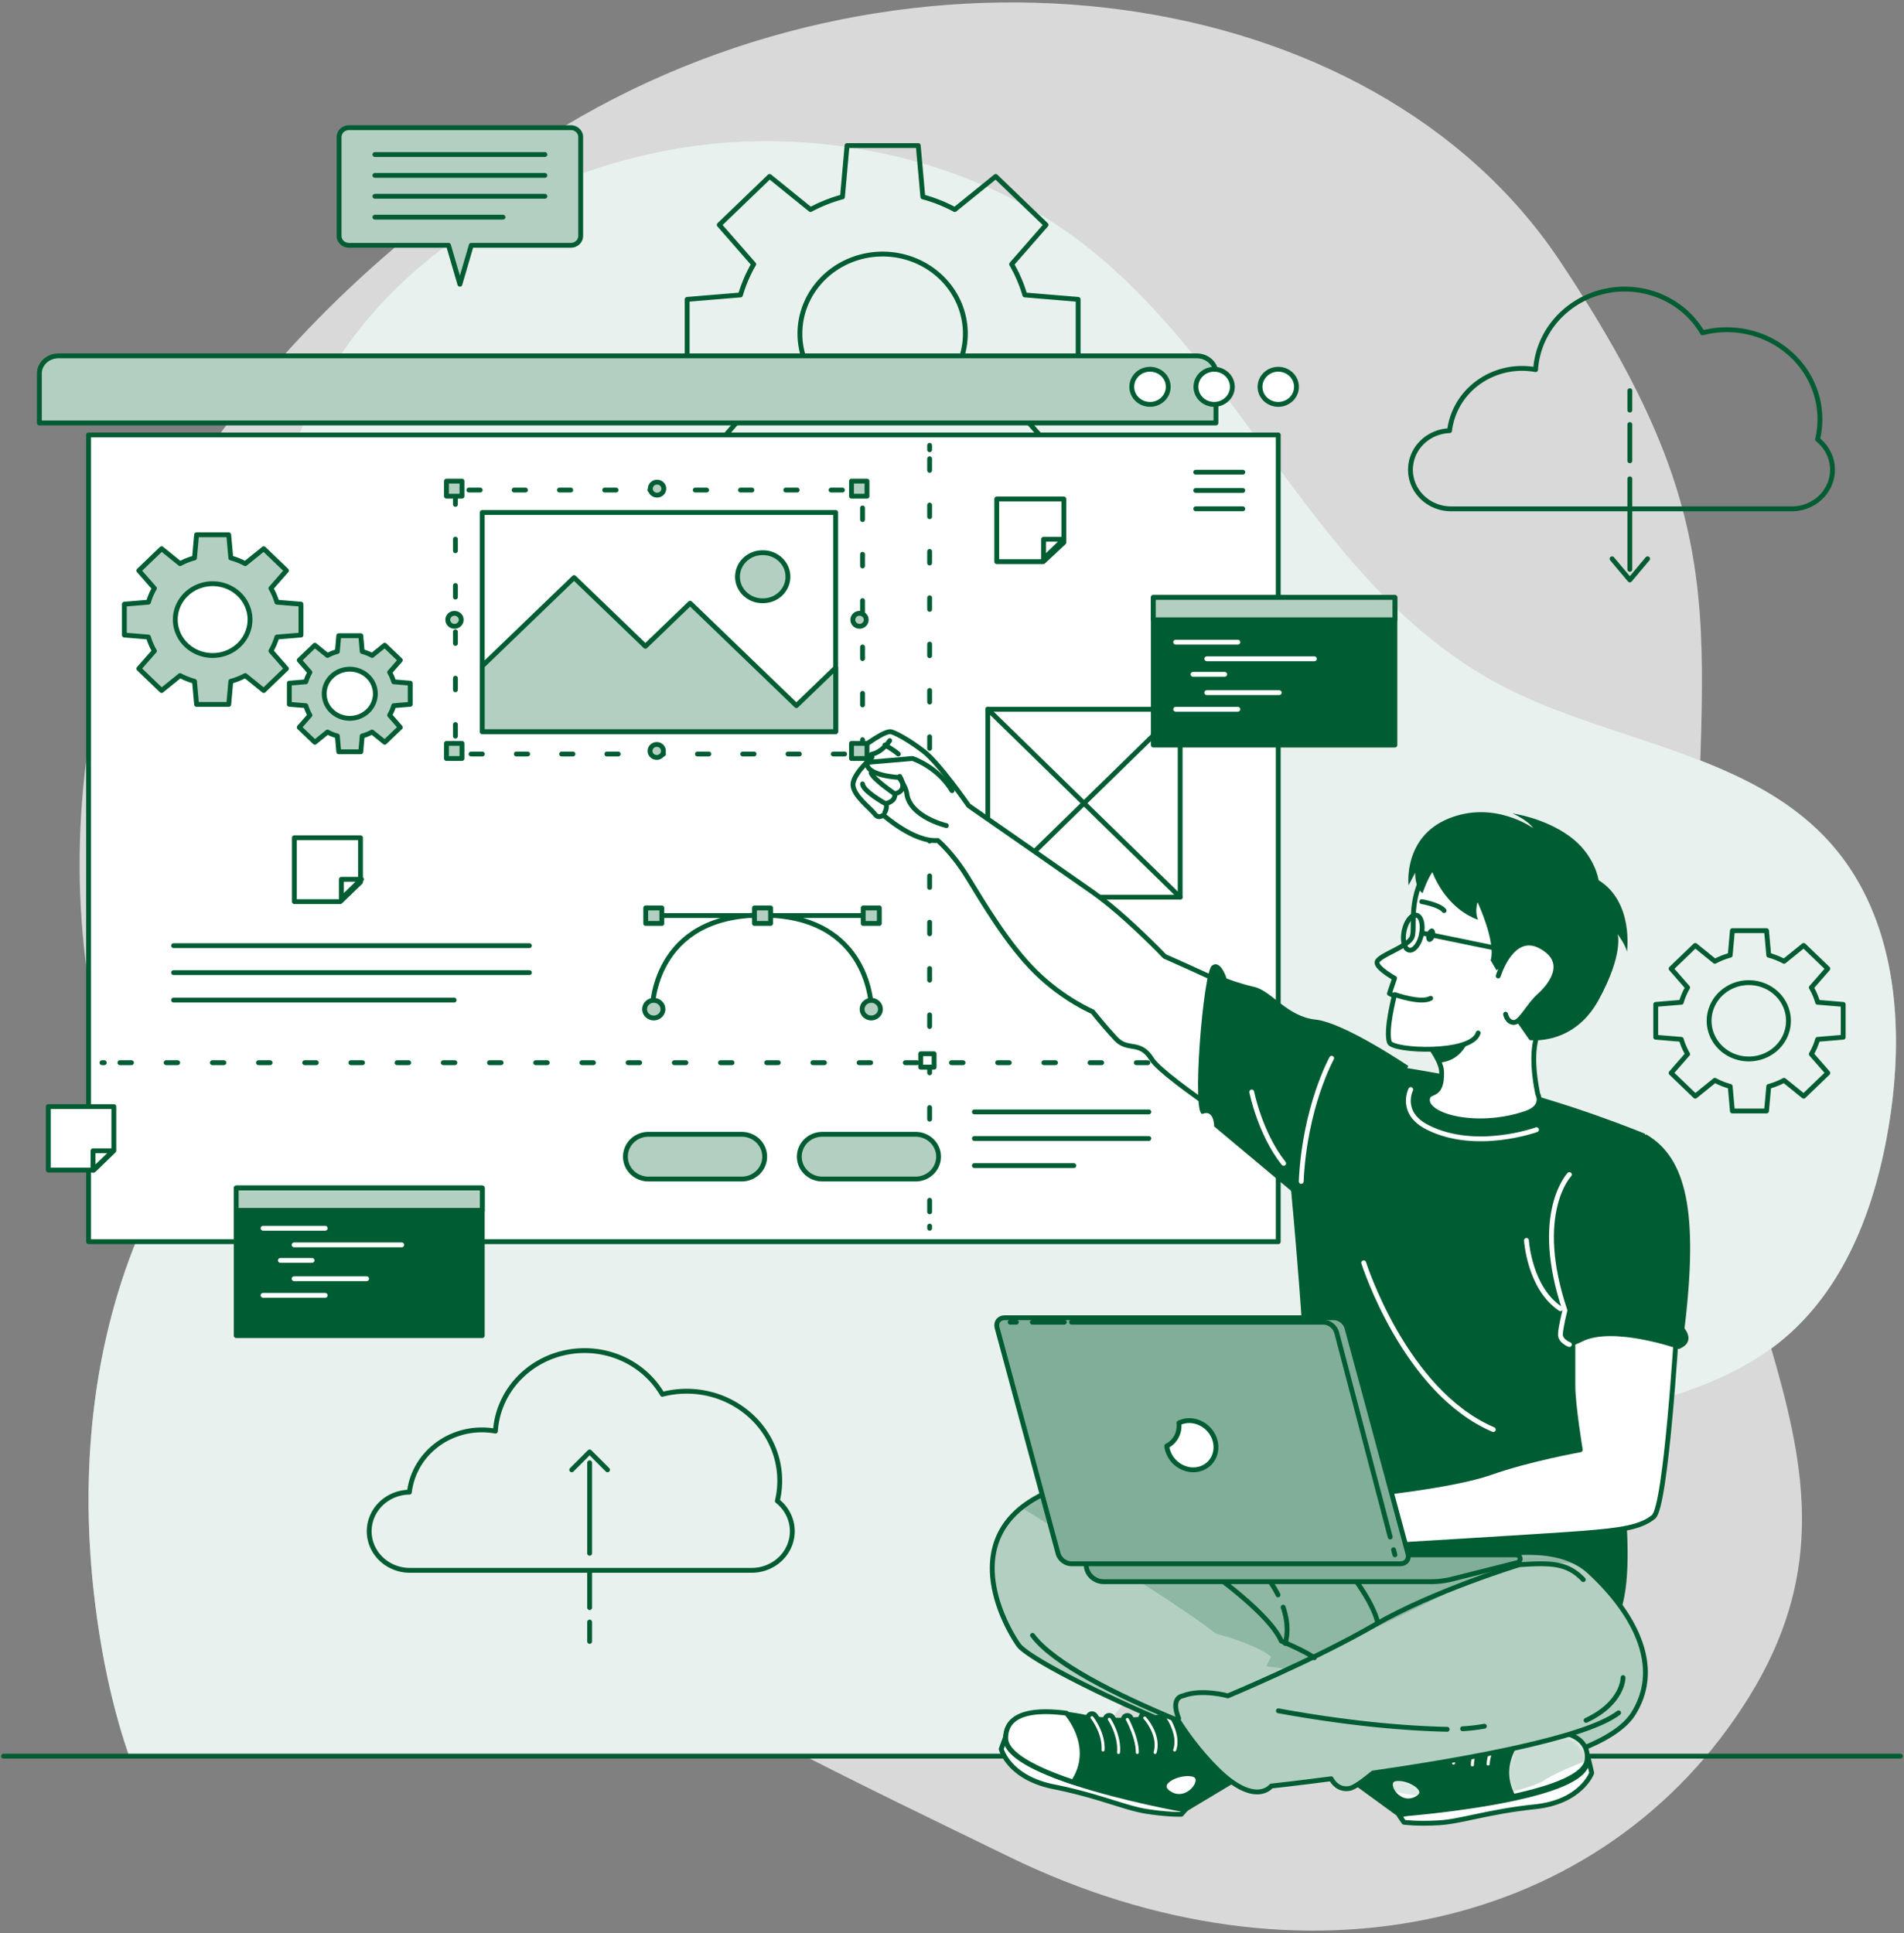 <svg xmlns="http://www.w3.org/2000/svg" width="394" height="400" fill="none"><rect width="100%" height="100%" fill="#808080" stroke="none"/><path fill="#fff" d="M25.484 124.772S-.624 189.613 36.064 254.93c36.692 65.313 112.277 99.799 172.771 129.294 60.493 29.494 123.311 15.131 153.162-33.181s-11.092-82.8-11.141-151.695c-.048-68.896 10.719-87.138-28.064-145.344S188.805-17.085 116.839 26.086c-71.97 43.17-91.355 98.686-91.355 98.686" opacity=".7"/><path fill="#B3CFC2" d="M26.737 363.395h198.028a220 220 0 0 1 2.433-3.648c21.302-31.154 55.407-53.364 92.659-63.782 16.687-4.667 34.766-7.444 48.177-18.068 13.797-10.93 20.134-28.37 22.879-45.348 3.322-20.557 1.523-43.599-13-59.029-17.056-18.121-45.63-20.151-67.853-32.03-38.243-20.443-53.071-67.007-87.862-92.516-21.969-16.107-51.654-22.35-78.199-18.82-37.679 5.013-73.137 29.273-83.78 64.82-2.953 9.864-4.133 20.561-3.223 31.895 1.701 21.215 6.45 42.7 1.972 63.534-4.939 22.962-20.49 42.352-29.782 64.032-11.566 26.995-13.159 57.293-8.214 86.095 1.323 7.703 3.172 15.429 5.765 22.865"/><path fill="#fff" d="M26.737 363.395h198.028a220 220 0 0 1 2.433-3.648c21.302-31.154 55.407-53.364 92.659-63.782 16.687-4.667 34.766-7.444 48.177-18.068 13.797-10.93 20.134-28.37 22.879-45.348 3.322-20.557 1.523-43.599-13-59.029-17.056-18.121-45.63-20.151-67.853-32.03-38.243-20.443-53.071-67.007-87.862-92.516-21.969-16.107-51.654-22.35-78.199-18.82-37.679 5.013-73.137 29.273-83.78 64.82-2.953 9.864-4.133 20.561-3.223 31.895 1.701 21.215 6.45 42.7 1.972 63.534-4.939 22.962-20.49 42.352-29.782 64.032-11.566 26.995-13.159 57.293-8.214 86.095 1.323 7.703 3.172 15.429 5.765 22.865" opacity=".7"/><path stroke="#005C32" stroke-linecap="round" stroke-linejoin="round" stroke-miterlimit="10" d="M.74 363.395h392.52M337.265 99.087v18.727m0-29.964v7.49m0-14.489v4.007m-3.678 30.767 3.678 4.378 3.676-4.378M122.018 321.418v-18.729m0 29.964v-7.49m0 14.489v-4.005M223.101 76.119V61.951l-11.035-.916a28.6 28.6 0 0 0-2.729-6.36l7.123-8.144-10.416-10.02-8.468 6.853a31 31 0 0 0-6.61-2.625l-.952-10.615h-14.732l-.947 10.615a31.2 31.2 0 0 0-6.615 2.622l-8.466-6.85-10.415 10.02 7.123 8.143a28.7 28.7 0 0 0-2.729 6.361l-11.035.916v14.168l11.035.916a28.7 28.7 0 0 0 2.727 6.361l-7.121 8.143 10.415 10.02 8.466-6.852a31 31 0 0 0 6.613 2.624l.949 10.615h14.732l.952-10.615a31 31 0 0 0 6.61-2.622l8.468 6.85 10.416-10.02-7.123-8.143a28.6 28.6 0 0 0 2.726-6.36zm-40.455 9.382c-4.539 0-8.893-1.735-12.103-4.823s-5.013-7.275-5.013-11.642 1.803-8.554 5.013-11.642 7.564-4.822 12.103-4.822c4.54 0 8.893 1.734 12.103 4.822s5.013 7.276 5.013 11.642c0 4.367-1.803 8.555-5.013 11.642-3.21 3.088-7.563 4.823-12.103 4.823M381.419 214.63v-6.792l-5.292-.44a13.7 13.7 0 0 0-1.307-3.049l3.417-3.905-4.998-4.808-4.059 3.287a15 15 0 0 0-3.17-1.258l-.458-5.089h-7.063l-.455 5.089a15 15 0 0 0-3.17 1.258l-4.062-3.287-4.993 4.805 3.415 3.905c-.56.964-.999 1.988-1.308 3.052l-5.291.438v6.796l5.291.438a13.6 13.6 0 0 0 1.308 3.049l-3.415 3.908 4.993 4.803 4.062-3.285a14.8 14.8 0 0 0 3.17 1.258l.455 5.089h7.063l.458-5.089a14.8 14.8 0 0 0 3.17-1.258l4.059 3.285 4.998-4.803-3.417-3.908c.554-.951.993-1.975 1.307-3.049zm-19.397 4.498a8.5 8.5 0 0 1-3.184-.562 8.25 8.25 0 0 1-2.71-1.703 7.9 7.9 0 0 1-1.815-2.578 7.6 7.6 0 0 1-.638-3.052c0-1.048.217-2.086.638-3.053a7.9 7.9 0 0 1 1.815-2.578 8.3 8.3 0 0 1 2.71-1.702 8.5 8.5 0 0 1 3.184-.563c2.153.035 4.206.882 5.715 2.359 1.51 1.477 2.356 3.466 2.356 5.537s-.846 4.06-2.356 5.537-3.562 2.324-5.715 2.358m14.087-128.195c.749-3.12.645-6.373-.301-9.443a18.4 18.4 0 0 0-5.101-8.073 19.5 19.5 0 0 0-8.575-4.605 20 20 0 0 0-9.821.06 18.1 18.1 0 0 0-6.776-6.623 19.04 19.04 0 0 0-9.324-2.428c-4.701.001-9.225 1.725-12.651 4.82-3.427 3.097-5.499 7.332-5.793 11.845a16 16 0 0 0-2.796-.258c-3.711.001-7.291 1.316-10.058 3.693-2.768 2.377-4.528 5.652-4.947 9.198-2.19.079-4.262.977-5.774 2.504a7.93 7.93 0 0 0-2.321 5.668c.024 2.109.903 4.124 2.449 5.619 1.546 1.494 3.637 2.349 5.829 2.382h70.646a8.65 8.65 0 0 0 4.848-1.479 8.13 8.13 0 0 0 3.074-3.898 7.8 7.8 0 0 0 .177-4.889 8.07 8.07 0 0 0-2.785-4.093M160.86 310.584c.75-3.12.646-6.373-.301-9.443a18.4 18.4 0 0 0-5.101-8.073 19.5 19.5 0 0 0-8.575-4.605 20 20 0 0 0-9.821.06 18.1 18.1 0 0 0-6.776-6.623 19.03 19.03 0 0 0-9.323-2.427c-4.701 0-9.226 1.724-12.652 4.82-3.427 3.096-5.498 7.331-5.793 11.844a15.7 15.7 0 0 0-2.796-.258c-3.71.001-7.291 1.315-10.059 3.693-2.768 2.377-4.529 5.651-4.948 9.198-2.23.024-4.358.898-5.917 2.431-1.56 1.534-2.422 3.6-2.397 5.745s.934 4.192 2.528 5.692 3.742 2.329 5.971 2.305h70.644a8.64 8.64 0 0 0 4.848-1.478 8.13 8.13 0 0 0 3.076-3.897 7.8 7.8 0 0 0 .178-4.89 8.07 8.07 0 0 0-2.786-4.094"/><path stroke="#005C32" stroke-linecap="round" stroke-linejoin="round" stroke-miterlimit="10" d="m125.717 304.147-3.701-3.703-3.705 3.703"/><path fill="#B3CFC2" stroke="#005C32" stroke-linecap="round" stroke-linejoin="round" stroke-miterlimit="10" d="M251.62 87.521H8.146v-10.23c0-2.02 1.776-3.656 3.967-3.656H247.65c2.191 0 3.97 1.636 3.97 3.655z"/><path fill="#fff" stroke="#005C32" stroke-linecap="round" stroke-linejoin="round" stroke-miterlimit="10" d="M264.513 90.001H18.33v166.933h246.183zm3.77-9.956c0 .963-.397 1.887-1.104 2.569a3.84 3.84 0 0 1-2.666 1.064c-1 0-1.959-.383-2.666-1.064a3.57 3.57 0 0 1-1.105-2.57c0-.963.398-1.887 1.105-2.568a3.84 3.84 0 0 1 2.666-1.064c1 0 1.959.382 2.666 1.064a3.57 3.57 0 0 1 1.104 2.569m-13.27 0c0 .963-.396 1.886-1.103 2.567a3.84 3.84 0 0 1-2.664 1.065 3.84 3.84 0 0 1-2.665-1.063 3.57 3.57 0 0 1-1.104-2.567c0-.963.397-1.886 1.104-2.567a3.84 3.84 0 0 1 2.664-1.064 3.84 3.84 0 0 1 2.664 1.064 3.56 3.56 0 0 1 1.104 2.565m-13.268 0c0 .963-.397 1.887-1.104 2.569a3.84 3.84 0 0 1-2.666 1.064c-1 0-1.959-.383-2.666-1.064a3.57 3.57 0 0 1-1.104-2.57c0-.963.397-1.887 1.104-2.568a3.84 3.84 0 0 1 2.666-1.064c1 0 1.959.382 2.666 1.064a3.57 3.57 0 0 1 1.104 2.569"/><path stroke="#005C32" stroke-linecap="round" stroke-linejoin="round" stroke-miterlimit="10" d="M257.174 97.704h-9.731m9.731 3.791h-9.731m9.731 3.791h-9.731M35.919 195.681h73.632m-73.632 5.578h73.632m-73.632 5.684h58.056"/><path stroke="#005C32" stroke-linecap="round" stroke-linejoin="round" d="M192.371 92.15v.925"/><path stroke="#005C32" stroke-dasharray="2.4 7.19" stroke-linecap="round" stroke-linejoin="round" d="M192.371 94.927v157.378"/><path stroke="#005C32" stroke-linecap="round" stroke-linejoin="round" d="M192.371 253.711v.446M21.107 219.904h.47"/><path stroke="#005C32" stroke-dasharray="2.4 7.16" stroke-linecap="round" stroke-linejoin="round" d="M24.81 219.904h234.216"/><path fill="#fff" stroke="#005C32" stroke-linecap="round" stroke-linejoin="round" stroke-miterlimit="10" d="M193.297 218.052h-2.777v2.778h2.777z"/><path fill="#B3CFC2" stroke="#005C32" stroke-linecap="round" stroke-linejoin="round" stroke-miterlimit="10" d="M118.134 26.42H72.2c-.538 0-1.054.205-1.434.57a1.9 1.9 0 0 0-.594 1.372V48.82c0 1.072.908 1.939 2.028 1.939h20.612l2.354 8.063 2.354-8.063h20.614c.538 0 1.053-.204 1.434-.568.38-.363.594-.857.594-1.37V28.36c0-.514-.214-1.007-.594-1.37a2.08 2.08 0 0 0-1.434-.568z"/><path stroke="#005C32" stroke-linecap="round" stroke-linejoin="round" stroke-miterlimit="10" d="M77.578 31.976h35.178m-35.178 4.319h35.178m-35.178 4.322h35.178m-35.178 4.32h26.511"/><path fill="#005C32" stroke="#005C32" stroke-linecap="round" stroke-linejoin="round" stroke-miterlimit="10" d="M99.796 245.825H48.879v30.55h50.917z"/><path fill="#B3CFC2" stroke="#005C32" stroke-linecap="round" stroke-linejoin="round" stroke-miterlimit="10" d="M99.796 245.825H48.879v4.628h50.917z"/><path stroke="#fff" stroke-linecap="round" stroke-linejoin="round" stroke-miterlimit="10" d="M54.434 254.157h12.865m-6.433 3.441h22.266m-25.111 3.212h6.557m-3.712 3.791h15m-21.432 3.442h12.865"/><path stroke="#005C32" stroke-linecap="round" stroke-linejoin="round" stroke-miterlimit="10" d="M179.496 189.448h-43.681m44.521 19.347s0-19.441-22.681-19.441-22.681 19.441-22.681 19.441"/><path fill="#B3CFC2" stroke="#005C32" stroke-linecap="round" stroke-linejoin="round" stroke-miterlimit="10" d="M180.293 210.645c.503 0 .985-.192 1.34-.533.355-.342.555-.805.555-1.287 0-.483-.2-.946-.555-1.287a1.93 1.93 0 0 0-1.34-.533 1.93 1.93 0 0 0-1.34.533 1.79 1.79 0 0 0-.555 1.287c0 .482.2.945.555 1.287s.837.533 1.34.533m-46.901-1.82c0-.483.2-.947.556-1.288a1.93 1.93 0 0 1 1.34-.534c.503 0 .986.192 1.341.534.356.341.555.805.555 1.288s-.199.946-.555 1.288a1.94 1.94 0 0 1-1.341.533c-.503 0-.985-.192-1.34-.533a1.79 1.79 0 0 1-.556-1.288m45.235-17.741h3.334v-3.202h-3.336v3.204zm-22.505 0h3.336v-3.202h-3.336zm-22.5 0h3.333v-3.202h-3.333zm-71.345-59.675v-6.39l-4.983-.412c-.292-1-.705-1.964-1.233-2.87l3.218-3.672-4.707-4.519-3.823 3.091a14 14 0 0 0-2.988-1.184l-.428-4.788h-6.654l-.43 4.786c-1.041.279-2.043.677-2.986 1.183l-3.823-3.088-4.705 4.517 3.216 3.674c-.527.907-.94 1.87-1.233 2.87l-4.983.412v6.39l4.983.414a13 13 0 0 0 1.233 2.87l-3.218 3.672 4.707 4.519 3.823-3.091c.933.503 1.936.899 2.988 1.184l.428 4.788h6.654l.43-4.788a14 14 0 0 0 2.989-1.184l3.822 3.091 4.703-4.519-3.216-3.672c.527-.907.94-1.87 1.233-2.87zm-18.27 4.23c-2.051 0-4.018-.782-5.468-2.175s-2.264-3.282-2.264-5.251.814-3.859 2.264-5.251 3.417-2.175 5.467-2.175 4.017.782 5.467 2.175 2.265 3.281 2.265 5.251c0 1.969-.815 3.858-2.265 5.251s-3.416 2.175-5.467 2.175m40.881 10.104v-4.374l-3.41-.283a8.8 8.8 0 0 0-.845-1.965l2.203-2.514-3.22-3.093-2.618 2.116a9.6 9.6 0 0 0-2.043-.81l-.294-3.277h-4.557l-.294 3.277a9.6 9.6 0 0 0-2.043.81l-2.618-2.114-3.22 3.093 2.2 2.515a8.8 8.8 0 0 0-.842 1.962l-3.413.283v4.374l3.413.283c.203.69.486 1.35.843 1.965l-2.2 2.514 3.22 3.093 2.617-2.116a9.7 9.7 0 0 0 2.043.81l.294 3.277h4.555l.294-3.277a9.8 9.8 0 0 0 2.045-.81l2.618 2.114 3.22-3.093-2.203-2.515a8.7 8.7 0 0 0 .843-1.962zm-12.504 2.897a5.4 5.4 0 0 1-3.743-1.489 4.98 4.98 0 0 1-1.55-3.595c0-1.349.557-2.642 1.55-3.595a5.4 5.4 0 0 1 3.743-1.489c1.404 0 2.75.535 3.743 1.489a4.98 4.98 0 0 1 1.55 3.595 4.98 4.98 0 0 1-1.55 3.595 5.4 5.4 0 0 1-3.743 1.489"/><path stroke="#005C32" stroke-linecap="round" stroke-linejoin="round" stroke-miterlimit="10" d="M201.629 230.087h36.104m-36.104 5.502h36.104m-36.104 5.607h20.578"/><path fill="#B3CFC2" stroke="#005C32" stroke-linecap="round" stroke-linejoin="round" stroke-miterlimit="10" d="M153.484 243.973h-19.311a4.9 4.9 0 0 1-1.819-.352 4.8 4.8 0 0 1-1.542-1.003 4.6 4.6 0 0 1-1.03-1.502 4.53 4.53 0 0 1 0-3.543 4.6 4.6 0 0 1 1.03-1.501c.441-.43.965-.771 1.542-1.004a4.9 4.9 0 0 1 1.819-.352h19.311c.624 0 1.242.12 1.819.352.576.233 1.1.574 1.542 1.004.441.429.791.94 1.03 1.501a4.53 4.53 0 0 1 0 3.543 4.6 4.6 0 0 1-1.03 1.502c-.442.429-.966.77-1.542 1.003a4.9 4.9 0 0 1-1.819.352m35.986 0h-19.311a4.9 4.9 0 0 1-1.819-.352 4.8 4.8 0 0 1-1.542-1.003 4.6 4.6 0 0 1-1.03-1.502 4.53 4.53 0 0 1 0-3.543 4.6 4.6 0 0 1 1.03-1.501c.441-.43.965-.771 1.542-1.004a4.9 4.9 0 0 1 1.819-.352h19.311c.624 0 1.242.12 1.819.352.576.233 1.1.574 1.542 1.004.441.429.791.94 1.03 1.501a4.53 4.53 0 0 1 0 3.543 4.6 4.6 0 0 1-1.03 1.502c-.442.429-.966.77-1.542 1.003a4.9 4.9 0 0 1-1.819.352"/><path fill="#fff" stroke="#005C32" stroke-linecap="round" stroke-linejoin="round" stroke-miterlimit="10" d="M244.213 146.769h-39.807v38.882h39.807z"/><path stroke="#005C32" stroke-linecap="round" stroke-linejoin="round" stroke-miterlimit="10" d="m204.406 146.769 39.807 38.882m0-38.882-39.807 38.882"/><path fill="#005C32" stroke="#005C32" stroke-linecap="round" stroke-linejoin="round" stroke-miterlimit="10" d="M288.65 123.625h-49.991v30.55h49.991z"/><path fill="#B3CFC2" stroke="#005C32" stroke-linecap="round" stroke-linejoin="round" stroke-miterlimit="10" d="M288.65 123.625h-49.991v4.629h49.991z"/><path stroke="#fff" stroke-linecap="round" stroke-linejoin="round" stroke-miterlimit="10" d="M243.288 132.883h12.866m-6.433 3.441h22.265m-25.111 3.212h6.556m-3.71 3.791h14.996m-21.429 3.442h12.866"/><path fill="#fff" stroke="#005C32" stroke-linecap="round" stroke-linejoin="round" stroke-miterlimit="10" d="M220.144 103.259v8.994l-4.25 3.966h-9.636v-12.96z"/><path fill="#fff" stroke="#005C32" stroke-linecap="round" stroke-linejoin="round" stroke-miterlimit="10" d="m220.144 111.59-4.188 4.045v-4.045zM74.6 173.358v9.173l-4.19 4.045h-9.496v-13.218z"/><path fill="#fff" stroke="#005C32" stroke-linecap="round" stroke-linejoin="round" stroke-miterlimit="10" d="m74.8 181.948-4.151 4.019v-4.019zm-51.242 47.039v9.115l-4.15 4.02h-9.41v-13.135z"/><path fill="#fff" stroke="#005C32" stroke-linecap="round" stroke-linejoin="round" stroke-miterlimit="10" d="m23.426 238.131-4.17 3.991v-3.991zm170.618-64.215c-4.955.406-11.261-5.264-11.261-5.264s-.963.893-1.768-.216c-.808-1.109-4.303-3.68-4.499-5.906s3.933-5.833 3.933-5.833c-3.185.831-3.522-.954-3.522-.954s5.355-4.232 7.224-4.344c.737-.044 3.929 1.711 7.01 4.083 3.225 2.483 9.277 11.229 9.277 11.229s20.485 14.235 25.662 17.879c6.83 4.808 14.927 13.333 14.927 13.333s27.204 11.732 34.662 18.177l-10.135 22.985s-24.723-15.849-27.195-19.871c-2.472-4.02-4.944-1.601-7.416-4.232-2.47-2.628-4.843-5.632-4.843-5.632s-5.983-2.506-11.765-8.182c-5.782-5.679-10.871-14.363-14.066-19.566-3.196-5.204-6.225-7.686-6.225-7.686"/><path fill="#fff" d="M195.834 170.839s-7.537-1.771-8.191-6.594c-.212-1.568-1.619-3.373-1.619-3.373s-7.039-.339-6.593-3.116l9.387-.803s5.147 1.631 8.182 6.667"/><path stroke="#005C32" stroke-linecap="round" stroke-linejoin="round" stroke-miterlimit="10" d="M195.834 170.839s-7.537-1.771-8.191-6.594c-.212-1.568-1.619-3.373-1.619-3.373s-7.039-.339-6.593-3.116l9.387-.803s5.147 1.631 8.182 6.667"/><path stroke="#005C32" stroke-linecap="round" stroke-linejoin="round" stroke-miterlimit="10" d="M183.114 168.061s.449-.594.301-1.826c0 0 1.959-.338 1.743-1.986 0 0 2.904-.339 1.027-3.594"/><path stroke="#005C32" stroke-linecap="round" stroke-linejoin="round" stroke-miterlimit="10" d="M184.965 164.131s-4.232-2.879-4.712-4.188m2.825 6.267s-4.513-2.517-4.593-3.995m5.623-8.965s-1.432 2.363-3.809 2.858"/><path stroke="#005C32" stroke-linecap="round" stroke-linejoin="round" stroke-miterlimit="10" d="M183.114 154.175s1.501.766 2.777 1.852"/><path fill="#005C32" d="M340.383 234.598s-16.291-6.781-32.8-10.479-43.194-6.993-43.194-6.993 7.348 71.716 5.413 76.034c-1.934 4.313-13.554 18.799-13.554 18.799s62.866 23.44 73.824 25.436c10.959 1.996 5.243-34.374 5.243-34.374s11.513-46.231 5.068-68.423"/><path fill="#fff" stroke="#005C32" stroke-linecap="round" stroke-linejoin="round" stroke-miterlimit="10" d="M318.206 226.364s1.525 2.672-2.48 4.029c-10.383 3.528-21.443.415-20.265-3.324.45-1.428 3.021 0 2.855-5.334-.018-.688-.285-1.489-.698-2.345-.633-1.324-1.629-2.768-2.637-4.066-1.753-2.258-3.554-4.082-3.554-4.082s16.477-9.672 28.698 0c0 0-4.543 2.117-1.919 15.122"/><path fill="#B3CFC2" d="M337.966 354.638c-6.323 10.021-38.401 14.728-55.912 14.283-17.499-.436-67.89-23.653-71.307-28.568-3.166-4.551-10.945-19.599 1.044-28.694a23.6 23.6 0 0 1 3.231-2.036c8.209-4.325 62.803 9.314 62.803 9.314s3.381-2.081 4.622-1.926c3.811.472 6.51 3.472 14.232 5.606 5.39 1.499 20.097-4.262 29.491.692a13 13 0 0 1 2.858 2.016c8.78 8.159 15.25 19.29 8.938 29.313"/><mask id="a" width="137" height="60" x="204" y="309" maskUnits="userSpaceOnUse" style="mask-type:luminance"><path fill="#fff" d="M338.046 354.578c-6.347 9.933-38.549 14.598-56.127 14.157-17.567-.432-68.152-23.443-71.582-28.315-3.178-4.511-10.988-19.426 1.048-28.44a24 24 0 0 1 3.243-2.018c8.241-4.286 63.046 9.232 63.046 9.232s3.393-2.062 4.64-1.909c3.825.467 6.535 3.441 14.286 5.557 5.411 1.485 20.175-4.225 29.605.685a13 13 0 0 1 2.869 1.998c8.813 8.087 15.309 19.119 8.972 29.053"/></mask><g mask="url(#a)"><path fill="#005C32" fill-opacity=".7" d="M326.205 323.526c-9.665-.623-18.28 1.324-24.298 4.737-7.135 4.051-40.825 19.64-40.825 19.64.073-1.674 1.948-5.051 1.948-5.051-3.167-2.71-11.454-4.819-11.454-4.819-6.422-5.269-31.902-20.982-40.189-26.053a23 23 0 0 1 3.241-2.016c8.241-4.289 63.046 9.229 63.046 9.229s3.393-2.062 4.64-1.909c3.825.468 6.535 3.442 14.286 5.557 5.411 1.486 20.175-4.224 29.605.685" opacity=".3"/></g><path stroke="#005C32" stroke-linecap="round" stroke-linejoin="round" stroke-miterlimit="10" d="M337.966 354.638c-6.323 10.021-38.401 14.728-55.912 14.283-17.499-.436-67.89-23.653-71.307-28.568-3.166-4.551-10.945-19.599 1.044-28.694a23.6 23.6 0 0 1 3.231-2.036c8.209-4.325 62.803 9.314 62.803 9.314s3.381-2.081 4.622-1.926c3.811.472 6.51 3.472 14.232 5.606 5.39 1.499 20.097-4.262 29.491.692a13 13 0 0 1 2.858 2.016c8.78 8.159 15.25 19.29 8.938 29.313"/><path fill="#fff" stroke="#005C32" stroke-linecap="round" stroke-linejoin="round" stroke-miterlimit="10" d="m328.565 363.396.818 3.475s-2.177 6.017-11.751 6.998c-9.574.983-15.238 3.048-19.837 3.316-4.602.27-7.28-.111-7.28-.111l-.94-1.369z"/><path fill="#005C32" d="m272.912 363.344 16.595 12.087s12.869-.946 23.8-3.301l.002-.007c7.865-1.69 14.731-4.112 15.109-7.433.574-5.047-5.24-6.428-12.151-6.231a52 52 0 0 0-3.952.248c-11.061 1.1-25.118-4.569-25.118-4.569z"/><mask id="b" width="56" height="23" x="273" y="353" maskUnits="userSpaceOnUse" style="mask-type:luminance"><path fill="#fff" d="m273.129 363.184 16.419 12.383s12.733-.969 23.548-3.382l.002-.006c7.781-1.732 14.575-4.214 14.949-7.615.568-5.171-5.185-6.586-12.022-6.384a49 49 0 0 0-3.911.255c-10.943 1.126-24.851-4.682-24.851-4.682z"/></mask><g mask="url(#b)"><path fill="#005C32" fill-opacity=".7" d="M328.053 364.451c-2.95 1.115-6.615 2.67-9.134 4.317 0 0-15.253 7.54-38.692-.226l-7.101-5.355 14.139-9.431s13.905 5.808 24.852 4.677a48 48 0 0 1 3.91-.251c6.784-.204 12.497 1.186 12.026 6.269" opacity=".3"/></g><path stroke="#005C32" stroke-linecap="round" stroke-linejoin="round" stroke-miterlimit="10" d="m272.912 363.344 16.595 12.087s12.869-.946 23.8-3.301l.002-.007c7.865-1.69 14.731-4.112 15.109-7.433.574-5.047-5.24-6.428-12.151-6.231a52 52 0 0 0-3.952.248c-11.061 1.1-25.118-4.569-25.118-4.569z"/><path fill="#fff" d="M288.802 368.067c-2.784.439.275 5.943 4.051 4.271 3.774-1.671-1.266-4.709-4.051-4.271"/><mask id="c" width="8" height="5" x="287" y="368" maskUnits="userSpaceOnUse" style="mask-type:luminance"><path fill="#fff" d="M288.435 368.065c-2.959.464.294 6.28 4.308 4.513 4.012-1.765-1.346-4.976-4.308-4.513"/></mask><g mask="url(#c)"><path fill="#005C32" fill-opacity=".7" d="M293.994 371.64a65 65 0 0 1-6.38-1.069c-.568-1.14-.439-2.31.821-2.506 2.487-.39 6.665 1.812 5.559 3.575" opacity=".2"/></g><path stroke="#005C32" stroke-linecap="round" stroke-linejoin="round" stroke-miterlimit="10" d="M288.802 368.067c-2.784.439.275 5.943 4.051 4.271 3.774-1.671-1.266-4.709-4.051-4.271"/><path fill="#fff" d="M313.103 371.727c7.972-1.713 14.931-4.174 15.314-7.544.582-5.122-5.311-6.524-12.315-6.324-.305.272-7.094 6.373-2.999 13.868"/><mask id="d" width="18" height="15" x="311" y="358" maskUnits="userSpaceOnUse" style="mask-type:luminance"><path fill="#fff" d="M313.098 372.179c7.781-1.73 14.575-4.214 14.949-7.615.568-5.171-5.185-6.586-12.022-6.384-.298.275-6.925 6.433-2.927 13.999"/></mask><g mask="url(#d)"><path fill="#005C32" fill-opacity=".7" d="M328.051 364.451c-2.95 1.115-6.613 2.669-9.134 4.317 0 0-2.274 1.124-6.419 2.06-2.625-6.932 3.243-12.389 3.527-12.646 6.786-.204 12.5 1.186 12.026 6.269" opacity=".3"/></g><path stroke="#005C32" stroke-linecap="round" stroke-linejoin="round" stroke-miterlimit="10" d="M313.103 371.727c7.972-1.713 14.931-4.174 15.314-7.544.582-5.122-5.311-6.524-12.315-6.324-.305.272-7.094 6.373-2.999 13.868"/><path fill="#fff" stroke="#005C32" stroke-linecap="round" stroke-linejoin="round" stroke-miterlimit="10" d="m307.862 365.829.046.002c.449.021.83-.304.853-.726.162-3.191 2.779-5.791 2.804-5.815a.726.726 0 0 0 .161-.836.8.8 0 0 0-.182-.246.84.84 0 0 0-.58-.214.829.829 0 0 0-.572.234c-.125.122-3.065 3.028-3.259 6.803a.74.74 0 0 0 .196.535.84.84 0 0 0 .533.263m-3.262.182.069.004a.85.85 0 0 0 .58-.213.75.75 0 0 0 .251-.536c.069-3.224 2.468-6.019 2.493-6.048a.73.73 0 0 0 .181-.56.76.76 0 0 0-.295-.516.854.854 0 0 0-1.146.108c-.114.128-2.783 3.221-2.862 6.986a.74.74 0 0 0 .204.52.84.84 0 0 0 .525.255m-3.898-.387.014.003a.87.87 0 0 0 .595-.176.77.77 0 0 0 .288-.52c.25-2.68 2.679-6.106 2.702-6.14a.73.73 0 0 0 .101-.563.77.77 0 0 0-.342-.471.86.86 0 0 0-.594-.118.82.82 0 0 0-.516.3c-.111.152-2.685 3.784-2.975 6.86-.018.2.047.398.183.553a.83.83 0 0 0 .544.272m-3.685-.365a.9.9 0 0 0 .369-.042.8.8 0 0 0 .31-.193.74.74 0 0 0 .211-.651c-.578-3.247 2.633-6.03 2.668-6.058a.737.737 0 0 0 .055-1.08.8.8 0 0 0-.254-.178.85.85 0 0 0-.893.122c-.16.137-3.91 3.365-3.183 7.446a.74.74 0 0 0 .245.43.84.84 0 0 0 .472.204m-4.002-.903a.85.85 0 0 0 .697-.252.724.724 0 0 0 .182-.68c-.708-2.896 2.332-6.169 2.364-6.202a.734.734 0 0 0-.107-1.039.85.85 0 0 0-.562-.193.84.84 0 0 0-.55.218c-.151.156-3.63 3.89-2.73 7.559.079.326.372.554.706.589m-84.652-5.67-1.18 3.226s1.504 5.941 10.85 7.811c9.341 1.871 14.713 4.393 19.224 5.099 4.508.706 7.194.603 7.194.603l1.073-1.209z"/><path fill="#005C32" d="m262.729 363.931-17.638 10.574s-12.521-2.231-22.985-5.694v-.007c-7.528-2.488-13.997-5.616-13.997-9.009 0-5.157 5.859-5.98 12.618-5.095 1.267.154 2.556.378 3.85.642 10.732 2.207 25.158-2.13 25.158-2.13z"/><mask id="e" width="56" height="23" x="208" y="352" maskUnits="userSpaceOnUse" style="mask-type:luminance"><path fill="#fff" d="m263.032 363.661-17.684 10.657s-12.555-2.248-23.047-5.738v-.007c-7.548-2.508-14.034-5.661-14.034-9.081 0-5.198 5.874-6.027 12.652-5.136 1.269.156 2.562.382 3.859.648 10.762 2.224 25.226-2.147 25.226-2.147z"/></mask><g mask="url(#e)"><path fill="#005C32" fill-opacity=".7" d="m263.032 363.661-10.404 6.269c-10.443-3.02-17.236-9.416-21.121-14.294 9.224.024 18.497-2.779 18.497-2.779z" opacity=".3"/></g><path stroke="#005C32" stroke-linecap="round" stroke-linejoin="round" stroke-miterlimit="10" d="m262.729 363.931-17.638 10.574s-12.521-2.231-22.985-5.694v-.007c-7.528-2.488-13.997-5.616-13.997-9.009 0-5.157 5.859-5.98 12.618-5.095 1.267.154 2.556.378 3.85.642 10.732 2.207 25.158-2.13 25.158-2.13z"/><path fill="#fff" stroke="#005C32" stroke-linecap="round" stroke-linejoin="round" stroke-miterlimit="10" d="M222.07 368.764c-7.509-2.514-13.961-5.676-13.961-9.104 0-5.211 5.844-6.043 12.586-5.149.266.305 6.154 7.114 1.375 14.253m6.189-5.842h-.046a.82.82 0 0 1-.559-.261.78.78 0 0 1-.204-.566c.193-3.264-2.101-6.172-2.124-6.201a.76.76 0 0 1-.164-.578.77.77 0 0 1 .305-.521.83.83 0 0 1 .597-.16.82.82 0 0 1 .539.296c.11.138 2.689 3.391 2.462 7.252a.77.77 0 0 1-.252.524.82.82 0 0 1-.554.215m3.198.515-.069-.002a.81.81 0 0 1-.549-.275.77.77 0 0 1-.188-.57c.29-3.288-1.768-6.376-1.791-6.407a.76.76 0 0 1-.116-.589.79.79 0 0 1 .348-.496.83.83 0 0 1 1.121.225c.096.142 2.39 3.559 2.048 7.398a.77.77 0 0 1-.258.51.83.83 0 0 1-.546.206m3.89 0h-.014a.82.82 0 0 1-.567-.239.77.77 0 0 1-.227-.557c.05-2.752-1.966-6.485-1.986-6.522a.76.76 0 0 1-.043-.587.8.8 0 0 1 .391-.449.83.83 0 0 1 .603-.06.8.8 0 0 1 .477.364c.092.167 2.232 4.124 2.174 7.281a.77.77 0 0 1-.241.545.81.81 0 0 1-.567.224m3.679 0a.814.814 0 0 1-.644-.309.756.756 0 0 1-.137-.682c.932-3.248-1.931-6.405-1.961-6.434a.77.77 0 0 1 .061-1.106.824.824 0 0 1 1.142.059c.145.155 3.486 3.819 2.315 7.899a.8.8 0 0 1-.288.414.83.83 0 0 1-.488.159m4.048-.515a.81.81 0 0 1-.658-.328.77.77 0 0 1-.107-.708c1.022-2.875-1.616-6.514-1.644-6.548a.76.76 0 0 1-.107-.568.78.78 0 0 1 .323-.485.84.84 0 0 1 .579-.14.82.82 0 0 1 .521.282c.131.175 3.15 4.326 1.858 7.968a.8.8 0 0 1-.296.382.83.83 0 0 1-.469.145m3.839 4.237c2.877.76-.973 6.232-4.751 4.064-3.777-2.168 1.872-4.827 4.751-4.064"/><path fill="#B3CFC2" d="M213.664 338.4c4.364 5.851 17.284 12.312 30.163 17.644 1.384 2.193 4.202 6.29 8.075 10.103 7.925 7.807 11.159 3.434 11.159 3.434s5.004-.537 12.398-1.507c.492.908 1.616 2.333 3.739 2.011.962-.144 2.812-1.463 4.9-3.201 18.664-2.69 43.999-7.176 50.839-12.454"/><path stroke="#005C32" stroke-linecap="round" stroke-linejoin="round" stroke-miterlimit="10" d="M213.664 338.4c4.364 5.851 17.284 12.312 30.163 17.644 1.384 2.193 4.202 6.29 8.075 10.103 7.925 7.807 11.159 3.434 11.159 3.434s5.004-.537 12.398-1.507c.492.908 1.616 2.333 3.739 2.011.962-.144 2.812-1.463 4.9-3.201 18.664-2.69 43.999-7.176 50.839-12.454"/><path stroke="#005C32" stroke-linecap="round" stroke-linejoin="round" stroke-miterlimit="10" d="M327.636 326.866c-3.223-3.395-6.45-3.55-13.224-3.087 0 0-17.674 5.363-30 12.501s-30.322 14.637-30.322 14.637-5.484-1.52-9.299 0c0 0-2.679.197-.884 4.678m91.956-8.456s.09 5.23-7.657 8.851"/><path stroke="#005C32" stroke-linecap="round" stroke-linejoin="round" stroke-miterlimit="10" d="M250.694 325.439s12.05 8.52 14.451 14.14c0 0 4.631 1.928 6.841 3.45"/><path stroke="#005C32" stroke-linecap="round" stroke-linejoin="round" stroke-miterlimit="10" d="M265.528 332.573c.816 2.41 1.122 5.029.428 7.502m-3.227-12.945a20.4 20.4 0 0 1 1.738 2.899m15.556-3.664s4.062 5.187 5.074 9.4m17.56 21.964a37 37 0 0 0 4.508-.53m-42.629-3.189c11.092 2.023 23.239 3.569 34.933 3.831"/><path fill="#fff" d="M346.972 274.983s-2.197 36.734-4.787 38.885c-2.589 2.154-6.678 2.77-14.416 3.384-7.737.616-41.94 2.633-41.94 2.633l-3.66-10.543s18.188-1.771 26.261-4.621c8.074-2.849 18.584-4.716 18.584-4.716s-1.529-9.253-1.529-13.229v-18.733"/><path stroke="#005C32" stroke-linecap="round" stroke-linejoin="round" stroke-miterlimit="10" d="M346.972 274.983s-2.197 36.734-4.787 38.885c-2.589 2.154-6.678 2.77-14.416 3.384-7.737.616-41.94 2.633-41.94 2.633l-3.66-10.543s18.188-1.771 26.261-4.621c8.074-2.849 18.584-4.716 18.584-4.716s-1.529-9.253-1.529-13.229v-18.733"/><path fill="#005C32" d="M340.613 234.716c8.4 4.869 10.877 16.132 7.969 40.175 0 0 2.481 2.841-1.183 4.261 0 0-13.719-4.834-20.104-1.506-6.385 3.331-4.727-4.602-4.727-4.602s-2.625-22.118 3.189-26.114"/><path stroke="#fff" stroke-linecap="round" stroke-linejoin="round" stroke-miterlimit="10" d="M324.754 243.047s-7.678 7.979-.922 28.123c0 0-.939 3.666-.93 5.012s1.852 2.044 1.852 2.044"/><path stroke="#fff" stroke-linecap="round" stroke-linejoin="round" stroke-miterlimit="10" d="M315.874 256.67s.591 9.843 7.029 14.15m-4.949-37.056s-12.555 4.567-22.548-.49c-5.921-2.997-3.481-7.816-3.481-7.816"/><path fill="#80AE99" stroke="#005C32" stroke-linecap="round" stroke-linejoin="round" stroke-miterlimit="10" d="M228.431 327.291h67.629c1.526 0 3.048-.188 4.526-.561l13.338-3.361a.86.86 0 0 0 .499-.339.806.806 0 0 0-.146-1.087.88.88 0 0 0-.572-.206h-88.069a.88.88 0 0 0-.611.243.81.81 0 0 0-.252.586v1.212c0 .931.386 1.825 1.072 2.484a3.74 3.74 0 0 0 2.586 1.029"/><path fill="#80AE99" stroke="#005C32" stroke-linecap="round" stroke-linejoin="round" stroke-miterlimit="10" d="M221.678 323.588h68.086c1.188 0 1.9-.932 1.59-2.081l-12.633-46.754c-.309-1.148-1.525-2.081-2.713-2.081h-68.089c-1.188 0-1.9.933-1.588 2.081l12.631 46.754c.312 1.149 1.525 2.081 2.716 2.081"/><path stroke="#005C32" stroke-linecap="round" stroke-linejoin="round" stroke-miterlimit="10" d="M210.315 273.598h-1.28m11.202 0h-6.613m74.06 44.45L276.6 275.732c-.308-1.178-1.517-2.134-2.698-2.134h-52.171m66.919 48.139-.276-1.056"/><path fill="#fff" stroke="#005C32" stroke-linecap="round" stroke-linejoin="round" stroke-miterlimit="10" d="M241.436 299.219c.046.359.126.719.25 1.085.91 2.722 3.813 4.376 6.479 3.687s4.09-3.459 3.179-6.184c-.917-2.73-3.82-4.376-6.486-3.686a4.8 4.8 0 0 0-.901.336c.227 2.014-.76 3.895-2.521 4.762"/><path fill="#005C32" d="M272.249 210.987c-5.886-.609-9.1-5.917-12.638-6.749-3.537-.829-5.797-1.771-5.797-1.771s-1.221-4.044-3.044-2.63c-1.822 1.411-4.232 31.589-1.875 30.64 2.357-.947 2.357 2.614 2.357 2.614l21.856 18.288 18.319-30.797s-13.292-8.985-19.178-9.595"/><path stroke="#005C32" stroke-linecap="round" stroke-linejoin="round" d="M94.241 102.333v-.926 0"/><path stroke="#005C32" stroke-dasharray="2.35 7.02" stroke-linecap="round" stroke-linejoin="round" d="M97.019 101.407h79.614"/><path stroke="#005C32" stroke-linecap="round" stroke-linejoin="round" d="M177.559 101.407h.926v.926"/><path stroke="#005C32" stroke-dasharray="2.4 7.19" stroke-linecap="round" stroke-linejoin="round" d="M178.485 105.11v49.065"/><path stroke="#005C32" stroke-linecap="round" stroke-linejoin="round" d="M178.485 155.101v.926h-.926"/><path stroke="#005C32" stroke-dasharray="2.35 7.02" stroke-linecap="round" stroke-linejoin="round" d="M174.782 156.027h-78.69"/><path stroke="#005C32" stroke-linecap="round" stroke-linejoin="round" d="M94.241 156.027v-.926"/><path stroke="#005C32" stroke-dasharray="2.4 7.19" stroke-linecap="round" stroke-linejoin="round" d="M94.241 152.324v-49.065"/><path fill="#B3CFC2" stroke="#005C32" stroke-linecap="round" stroke-linejoin="round" stroke-miterlimit="10" d="M135.9 102.456a1.42 1.42 0 0 0 1.029-.364q.207-.191.321-.445a1.32 1.32 0 0 0 0-1.064 1.36 1.36 0 0 0-.797-.73 1.4 1.4 0 0 0-.553-.079 1.4 1.4 0 0 0-.941.412c-.247.25-.385.583-.385.93s.138.68.385.93a1.4 1.4 0 0 0 .941.41m-41.905 27.14a1.392 1.392 0 0 0 1.014-.373 1.313 1.313 0 0 0 0-1.938 1.4 1.4 0 0 0-1.014-.373 1.4 1.4 0 0 0-.941.412c-.247.25-.386.583-.386.93s.139.68.386.93.584.398.94.412m41.905 27.14c.367 0 .719-.141.978-.393s.405-.594.405-.95-.146-.698-.405-.95a1.4 1.4 0 0 0-.978-.393c-.366 0-.718.141-.977.393-.26.252-.405.594-.405.95s.145.698.405.95c.259.252.611.393.977.393m41.908-27.14a1.401 1.401 0 0 0 1.014-.373 1.315 1.315 0 0 0 0-1.938 1.4 1.4 0 0 0-1.014-.373 1.4 1.4 0 0 0-.941.412 1.32 1.32 0 0 0-.386.93c0 .347.138.68.386.93a1.4 1.4 0 0 0 .941.412m1.603 24.238H176.2v3.118h3.211zm0-54.278H176.2v3.118h3.211zm-83.81 54.278H92.39v3.118h3.21zm0-54.278H92.39v3.118h3.21z"/><path fill="#fff" stroke="#005C32" stroke-linecap="round" stroke-linejoin="round" stroke-miterlimit="10" d="M172.928 106.036H99.796v45.362h73.134z"/><path fill="#B3CFC2" stroke="#005C32" stroke-linecap="round" stroke-linejoin="round" stroke-miterlimit="10" d="m172.93 138.179-8.129 7.831-21.995-21.188-9.253 8.914-14.758-14.216-19 18.302v13.576h73.135zm-15.15-13.864a5.4 5.4 0 0 0 2.009-.348 5.2 5.2 0 0 0 1.712-1.071 5 5 0 0 0 1.148-1.626 4.83 4.83 0 0 0 0-3.856 5 5 0 0 0-1.148-1.626 5.2 5.2 0 0 0-1.712-1.071 5.3 5.3 0 0 0-2.009-.348c-1.37 0-2.683.524-3.651 1.457a4.88 4.88 0 0 0-1.513 3.517c0 1.319.544 2.584 1.513 3.517a5.26 5.26 0 0 0 3.651 1.455"/><path stroke="#fff" stroke-linecap="round" stroke-linejoin="round" stroke-miterlimit="10" d="M275.561 218.978s-5.586 10.073-6.296 25.487m-10.239-18.507s1.681 8.565 6.601 14.774m16.565 20.574s8.438 26.657 26.824 34.51"/><path fill="#005C32" d="M304.387 213.426s-.802 6.055-6.659 6.478c-.623-1.411-1.605-2.948-2.598-4.331 3.882-1.236 9.257-2.147 9.257-2.147"/><path fill="#fff" d="M316.782 213.951s9.711 1.155 13.777-11.52.872-22.227-15.205-26.828c-8.913-2.549-17.827-.497-21.039 6.061-2.754 5.623-1.453 10.294-2.088 12.179-.71 2.108-7.28 3.902-7.28 5.35.002 1.2 3.641 3.238 3.641 3.238l-1.07 3.148 1.008.52s-1.866 7.096-1.008 9.596c.625 1.826 17.075 2.583 18.362-1.944"/><path stroke="#005C32" stroke-linecap="round" stroke-linejoin="round" stroke-miterlimit="10" d="M316.782 213.951s9.711 1.155 13.777-11.52.872-22.227-15.205-26.828c-8.913-2.549-17.827-.497-21.039 6.061-2.754 5.623-1.453 10.294-2.088 12.179-.71 2.108-7.28 3.902-7.28 5.35.002 1.2 3.641 3.238 3.641 3.238l-1.07 3.148 1.008.52s-1.866 7.096-1.008 9.596c.625 1.826 17.075 2.583 18.362-1.944"/><path stroke="#005C32" stroke-linecap="round" stroke-linejoin="round" stroke-miterlimit="10" d="M294.204 186.577s3.631.596 4.629 1.851"/><path fill="#005C32" d="M295.18 193.432c-.165.766.093 1.425.577 1.473s1.01-.533 1.175-1.298c.165-.766-.094-1.425-.578-1.473-.481-.049-1.009.533-1.174 1.298"/><path stroke="#005C32" stroke-linecap="round" stroke-linejoin="round" stroke-miterlimit="10" d="M288.65 205.813s5.396 1.917 7.406.758m-5.511-13.89c-.4 1.999.083 3.761 1.08 3.932.998.172 2.133-1.311 2.533-3.311.403-2.001-.081-3.762-1.08-3.934-.998-.172-2.131 1.311-2.533 3.313"/><path fill="#005C32" d="M330.803 182.127s-.746-5.291-6.075-9.13c-5.331-3.839-11.725-4.668-11.725-4.668s3.091 1.314 4.264 3.043c0 0-7.994-5.843-17.481-2.004-9.486 3.839-8.313 13.814-8.313 13.814l1.384-2.61s-.16 3.11 1.52 4.252c0 0 1.013-3.007 2.039-4.357 0 0 2.516 7.367 9.445 9.856 0 0-.746-1.452-.105-3.631 0 0 3.834 8.092 2.716 12.033l1.225 2.076s4.411-4.351 7.995-.726c2.059 2.08-3.945 9.957-4.796 9.957l3.625 5.189s9.059 1.255 14.282-8.295c5.221-9.548 3.942-13.633 3.942-13.633s1.706 2.322 1.919 3.669c0 0 1.493-10.267-5.861-14.835"/><path fill="#fff" d="M309.942 201.821s2.837-9.564 8.925-6.193c6.087 3.373 1.736 8.467-.441 10.418-2.174 1.95-3.807 5.526-5.22 5.526-1.415 0-1.741-1.735-1.741-1.735"/><path stroke="#005C32" stroke-linecap="round" stroke-linejoin="round" stroke-miterlimit="10" d="M310.038 201.956s2.815-9.431 8.854-6.107c6.039 3.326 1.722 8.349-.437 10.274-2.157 1.922-3.777 5.449-5.179 5.449-1.404 0-1.727-1.711-1.727-1.711m-17.345-16.804 16.806 3.455"/></svg>